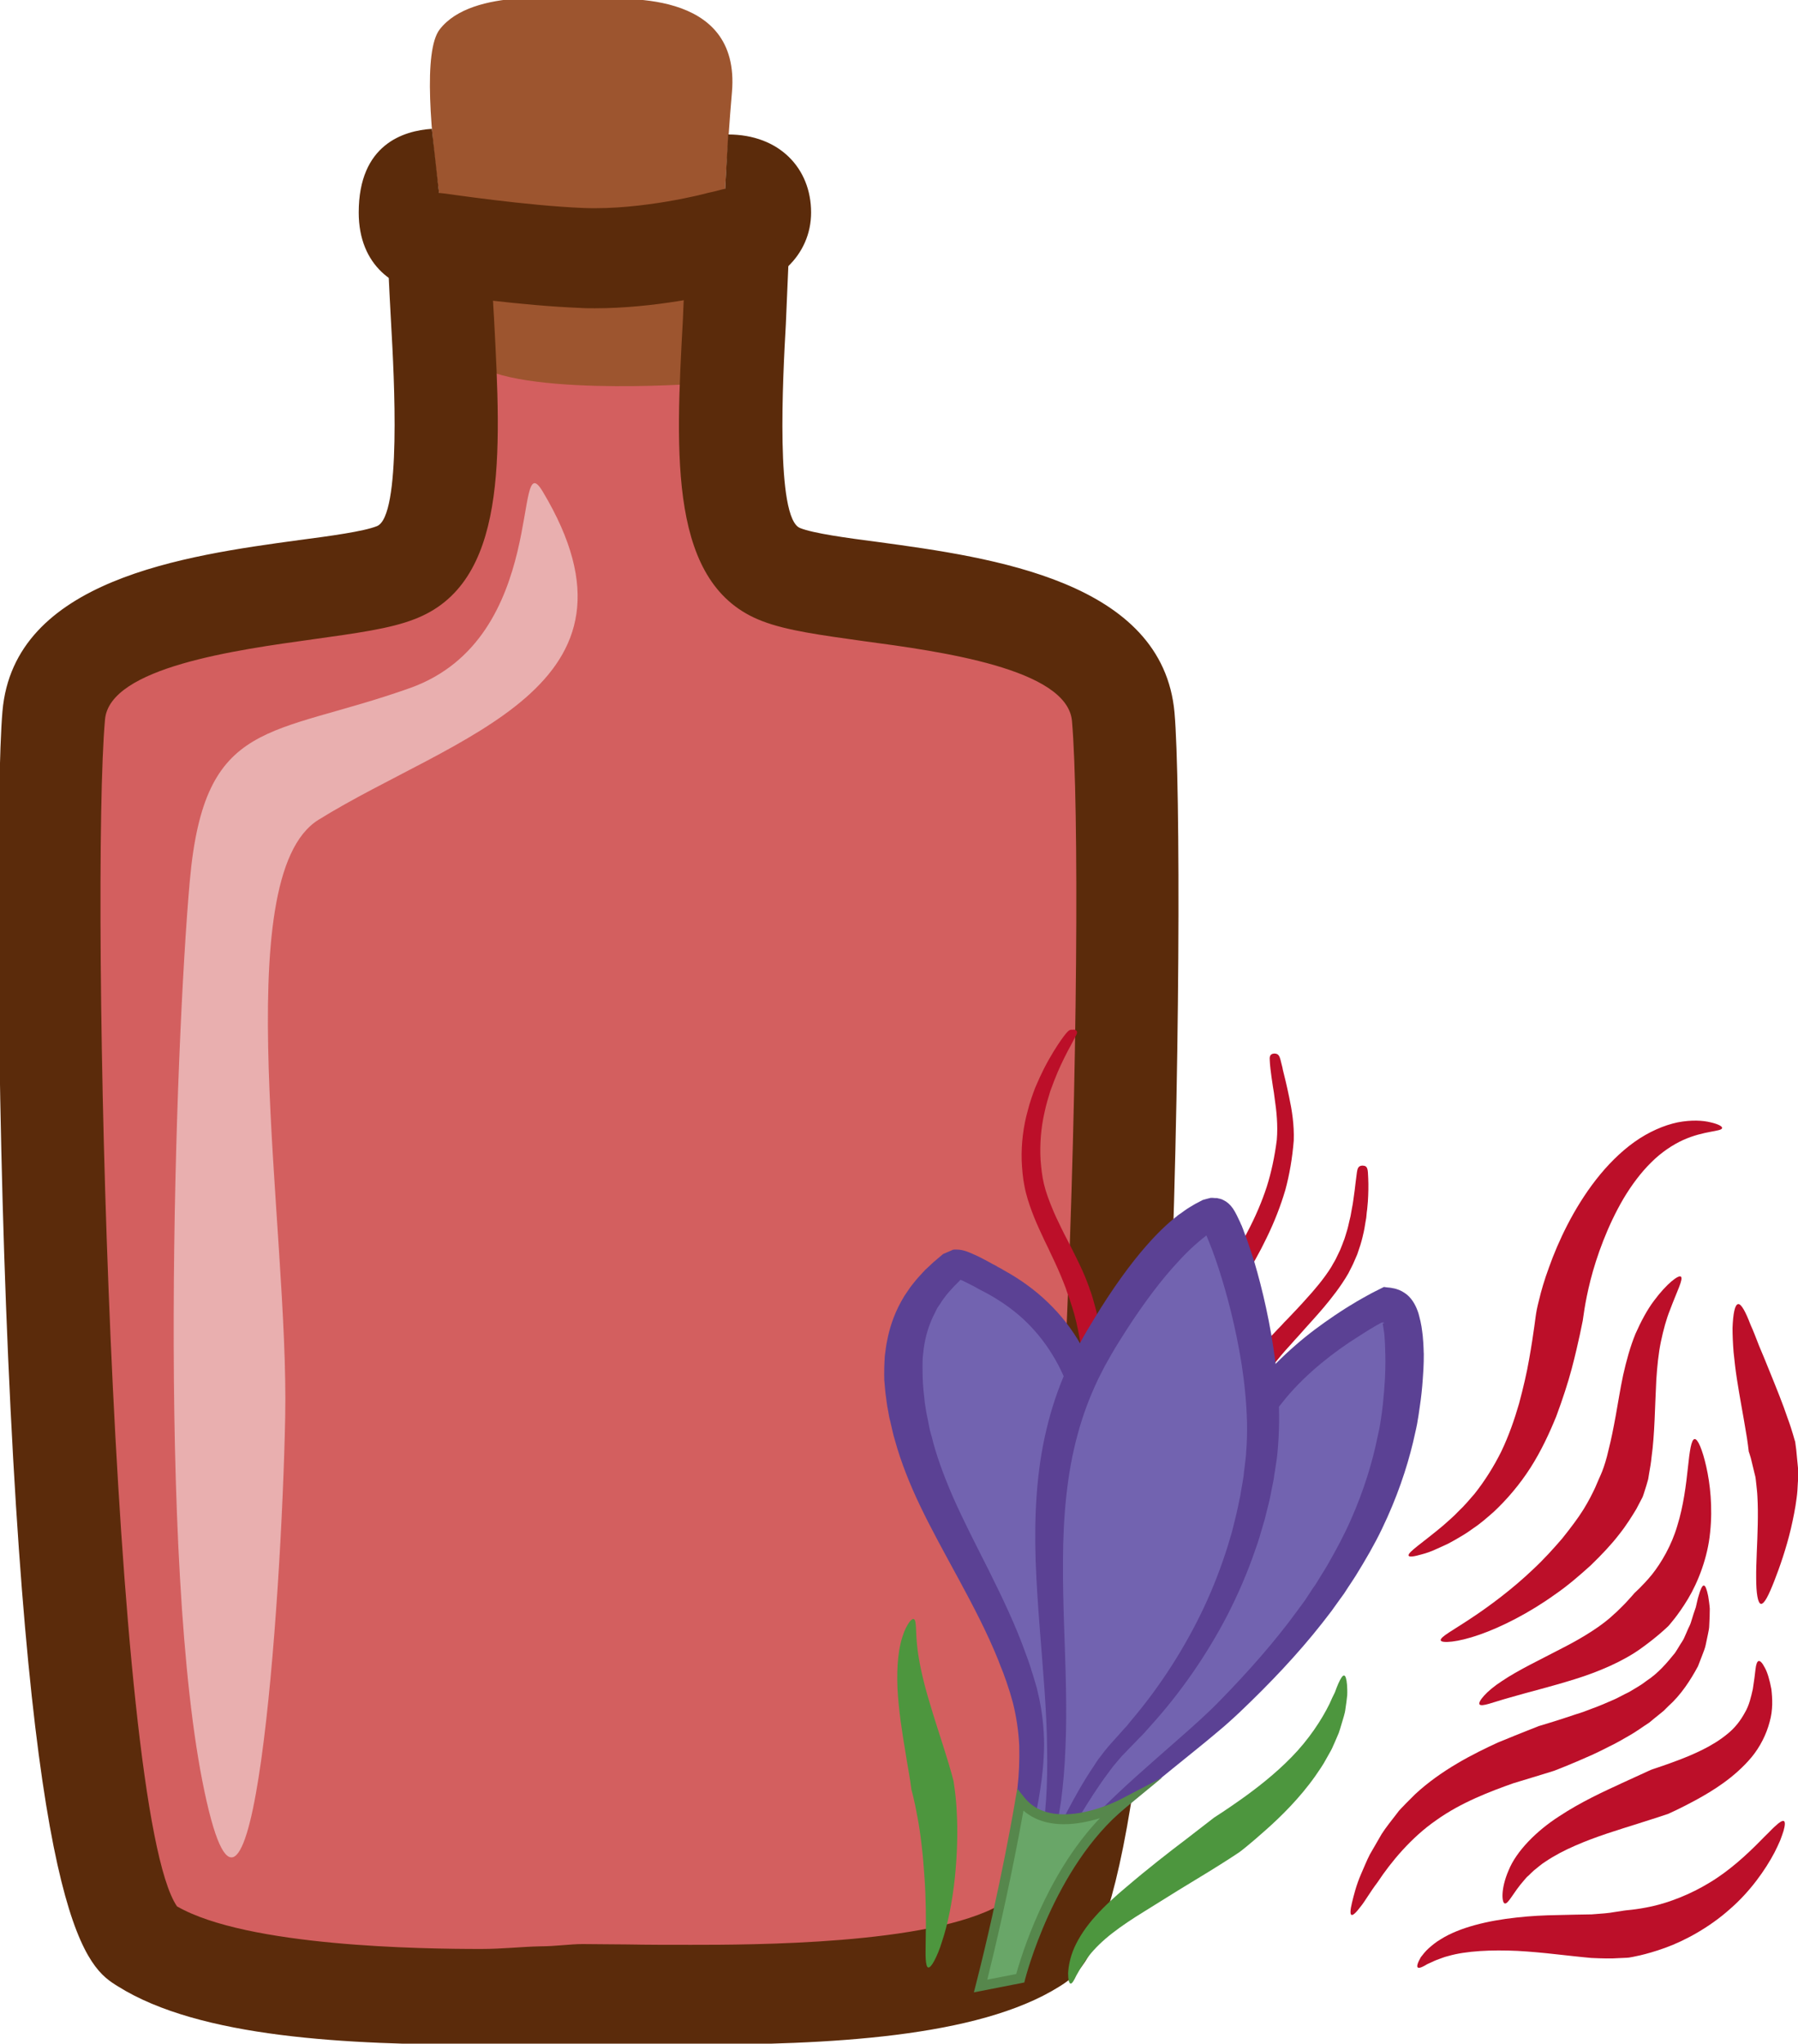 <?xml version="1.0" encoding="UTF-8" standalone="no"?>
<!-- Created with Inkscape (http://www.inkscape.org/) -->

<svg
   xmlns:dc="http://purl.org/dc/elements/1.1/"
   xmlns:cc="http://creativecommons.org/ns#"
   xmlns:rdf="http://www.w3.org/1999/02/22-rdf-syntax-ns#"
   xmlns:svg="http://www.w3.org/2000/svg"
   xmlns="http://www.w3.org/2000/svg"
   xmlns:sodipodi="http://sodipodi.sourceforge.net/DTD/sodipodi-0.dtd"
   xmlns:inkscape="http://www.inkscape.org/namespaces/inkscape"
   width="242.977mm"
   height="276.17mm"
   viewBox="0 0 242.977 276.17"
   version="1.1"
   id="svg8"
   inkscape:version="0.92.4 (5da689c313, 2019-01-14)"
   sodipodi:docname="Aroma šafránové.svg">
  <defs
     id="defs2">
    <style
       type="text/css"
       id="style2">
   <![CDATA[
    .fil5 {fill:#2D1106;fill-rule:nonzero}
    .fil4 {fill:#562314;fill-rule:nonzero}
    .fil2 {fill:#5B2B0B;fill-rule:nonzero}
    .fil1 {fill:#9D552F;fill-rule:nonzero}
    .fil0 {fill:#E0E0E0;fill-rule:nonzero}
    .fil6 {fill:#E5E5E5;fill-rule:nonzero}
    .fil7 {fill:white;fill-rule:nonzero}
    .fil3 {fill:white;fill-rule:nonzero;}
   ]]>
  </style>
    <style
       type="text/css"
       id="style2-81"><![CDATA[
    .fil5 {fill:#2D1106;fill-rule:nonzero}
    .fil4 {fill:#562314;fill-rule:nonzero}
    .fil2 {fill:#5B2B0B;fill-rule:nonzero}
    .fil1 {fill:#9D552F;fill-rule:nonzero}
    .fil0 {fill:#E0E0E0;fill-rule:nonzero}
    .fil6 {fill:#E5E5E5;fill-rule:nonzero}
    .fil7 {fill:white;fill-rule:nonzero}
    .fil3 {fill:white;fill-rule:nonzero;}
   ]]></style>
    <style
       type="text/css"
       id="style2-3"><![CDATA[
    .fil2 {fill:#662E12;fill-rule:nonzero}
    .fil1 {fill:#7FA53D;fill-rule:nonzero}
    .fil3 {fill:#9B8138;fill-rule:nonzero}
    .fil0 {fill:#AACC79;fill-rule:nonzero}
   ]]></style>
    <style
       type="text/css"
       id="style2-34"><![CDATA[
    .fil0 {fill:#449306;fill-rule:nonzero}
   ]]></style>
    <style
       type="text/css"
       id="style2-6"><![CDATA[
    .fil1 {fill:#A63621;fill-rule:nonzero}
    .fil0 {fill:#45AF51;fill-rule:nonzero}
    .fil2 {fill:#ECC500;fill-rule:nonzero}
   ]]></style>
    <style
       type="text/css"
       id="style2-0"><![CDATA[
    .fil1 {fill:#8E8530;fill-rule:nonzero}
    .fil0 {fill:#A39C43;fill-rule:nonzero}
    .fil2 {fill:#A89F4A;fill-rule:nonzero}
    .fil3 {fill:#BFB85A;fill-rule:nonzero}
   ]]></style>
    <style
       type="text/css"
       id="style2-33"><![CDATA[
    .str0 {stroke:white;stroke-width:70.56}
    .fil1 {fill:#2E0F57;fill-rule:nonzero}
    .fil4 {fill:#451682;fill-rule:nonzero}
    .fil2 {fill:#8F6EC4;fill-rule:nonzero}
    .fil3 {fill:#B09ADB;fill-rule:nonzero}
    .fil0 {fill:white;fill-rule:nonzero}
   ]]></style>
    <style
       type="text/css"
       id="style2-69"><![CDATA[
    .fil1 {fill:#1D1928;fill-rule:nonzero}
    .fil3 {fill:#2D293D;fill-rule:nonzero}
    .fil2 {fill:#363349;fill-rule:nonzero}
    .fil0 {fill:#4B7903;fill-rule:nonzero}
    .fil4 {fill:#7C6447;fill-rule:nonzero}
    .fil5 {fill:#8E795C;fill-rule:nonzero}
   ]]></style>
    <style
       type="text/css"
       id="style2-07"><![CDATA[
    .fil5 {fill:#45AF51;fill-rule:nonzero}
    .fil4 {fill:#662E12;fill-rule:nonzero}
    .fil2 {fill:#93360C;fill-rule:nonzero}
    .fil3 {fill:#BF5D36;fill-rule:nonzero}
    .fil1 {fill:#CC5E21;fill-rule:nonzero}
    .fil0 {fill:#EAB234;fill-rule:nonzero}
   ]]></style>
    <style
       type="text/css"
       id="style2-2"><![CDATA[
    .fil0 {fill:#287C1C;fill-rule:nonzero}
    .fil5 {fill:#890A0A;fill-rule:nonzero}
    .fil2 {fill:#961212;fill-rule:nonzero}
    .fil4 {fill:#A30D0D;fill-rule:nonzero}
    .fil1 {fill:#AF1B1B;fill-rule:nonzero}
    .fil6 {fill:#B72020;fill-rule:nonzero}
    .fil3 {fill:#D14242;fill-rule:nonzero}
   ]]></style>
    <style
       type="text/css"
       id="style2-7"><![CDATA[
    .fil5 {fill:#2D1106;fill-rule:nonzero}
    .fil4 {fill:#562314;fill-rule:nonzero}
    .fil2 {fill:#5B2B0B;fill-rule:nonzero}
    .fil1 {fill:#9D552F;fill-rule:nonzero}
    .fil0 {fill:#E0E0E0;fill-rule:nonzero}
    .fil6 {fill:#E5E5E5;fill-rule:nonzero}
    .fil7 {fill:white;fill-rule:nonzero}
    .fil3 {fill:white;fill-rule:nonzero;}
   ]]></style>
    <style
       type="text/css"
       id="style2-3-4"><![CDATA[
    .fil2 {fill:#662E12;fill-rule:nonzero}
    .fil1 {fill:#7FA53D;fill-rule:nonzero}
    .fil3 {fill:#9B8138;fill-rule:nonzero}
    .fil0 {fill:#AACC79;fill-rule:nonzero}
   ]]></style>
    <style
       type="text/css"
       id="style2-34-5"><![CDATA[
    .fil0 {fill:#449306;fill-rule:nonzero}
   ]]></style>
    <style
       type="text/css"
       id="style2-6-8"><![CDATA[
    .fil1 {fill:#A63621;fill-rule:nonzero}
    .fil0 {fill:#45AF51;fill-rule:nonzero}
    .fil2 {fill:#ECC500;fill-rule:nonzero}
   ]]></style>
    <style
       type="text/css"
       id="style2-0-1"><![CDATA[
    .fil1 {fill:#8E8530;fill-rule:nonzero}
    .fil0 {fill:#A39C43;fill-rule:nonzero}
    .fil2 {fill:#A89F4A;fill-rule:nonzero}
    .fil3 {fill:#BFB85A;fill-rule:nonzero}
   ]]></style>
    <style
       type="text/css"
       id="style2-33-5"><![CDATA[
    .str0 {stroke:white;stroke-width:70.56}
    .fil1 {fill:#2E0F57;fill-rule:nonzero}
    .fil4 {fill:#451682;fill-rule:nonzero}
    .fil2 {fill:#8F6EC4;fill-rule:nonzero}
    .fil3 {fill:#B09ADB;fill-rule:nonzero}
    .fil0 {fill:white;fill-rule:nonzero}
   ]]></style>
    <style
       type="text/css"
       id="style2-69-2"><![CDATA[
    .fil1 {fill:#1D1928;fill-rule:nonzero}
    .fil3 {fill:#2D293D;fill-rule:nonzero}
    .fil2 {fill:#363349;fill-rule:nonzero}
    .fil0 {fill:#4B7903;fill-rule:nonzero}
    .fil4 {fill:#7C6447;fill-rule:nonzero}
    .fil5 {fill:#8E795C;fill-rule:nonzero}
   ]]></style>
    <style
       type="text/css"
       id="style2-07-7"><![CDATA[
    .fil5 {fill:#45AF51;fill-rule:nonzero}
    .fil4 {fill:#662E12;fill-rule:nonzero}
    .fil2 {fill:#93360C;fill-rule:nonzero}
    .fil3 {fill:#BF5D36;fill-rule:nonzero}
    .fil1 {fill:#CC5E21;fill-rule:nonzero}
    .fil0 {fill:#EAB234;fill-rule:nonzero}
   ]]></style>
    <style
       type="text/css"
       id="style2-2-8"><![CDATA[
    .fil0 {fill:#287C1C;fill-rule:nonzero}
    .fil5 {fill:#890A0A;fill-rule:nonzero}
    .fil2 {fill:#961212;fill-rule:nonzero}
    .fil4 {fill:#A30D0D;fill-rule:nonzero}
    .fil1 {fill:#AF1B1B;fill-rule:nonzero}
    .fil6 {fill:#B72020;fill-rule:nonzero}
    .fil3 {fill:#D14242;fill-rule:nonzero}
   ]]></style>
    <style
       type="text/css"
       id="style2-4"><![CDATA[
    .fil3 {fill:#4F78EE;fill-rule:nonzero}
    .fil4 {fill:#5C2123;fill-rule:nonzero}
    .fil9 {fill:#6022D6;fill-rule:nonzero}
    .fil1 {fill:#68652F;fill-rule:nonzero}
    .fil7 {fill:#7C7A89;fill-rule:nonzero}
    .fil5 {fill:#7F8599;fill-rule:nonzero}
    .fil6 {fill:#B9BABE;fill-rule:nonzero}
    .fil8 {fill:#CDCFD3;fill-rule:nonzero}
    .fil2 {fill:#E5C923;fill-rule:nonzero}
    .fil0 {fill:#F2E8BB;fill-rule:nonzero}
   ]]></style>
    <style
       type="text/css"
       id="style2-5"><![CDATA[
    .fil5 {fill:#2D1106;fill-rule:nonzero}
    .fil4 {fill:#562314;fill-rule:nonzero}
    .fil2 {fill:#5B2B0B;fill-rule:nonzero}
    .fil1 {fill:#9D552F;fill-rule:nonzero}
    .fil0 {fill:#E0E0E0;fill-rule:nonzero}
    .fil6 {fill:#E5E5E5;fill-rule:nonzero}
    .fil7 {fill:white;fill-rule:nonzero}
    .fil3 {fill:white;fill-rule:nonzero;}
   ]]></style>
    <style
       type="text/css"
       id="style2-3-3"><![CDATA[
    .fil2 {fill:#662E12;fill-rule:nonzero}
    .fil1 {fill:#7FA53D;fill-rule:nonzero}
    .fil3 {fill:#9B8138;fill-rule:nonzero}
    .fil0 {fill:#AACC79;fill-rule:nonzero}
   ]]></style>
    <style
       type="text/css"
       id="style2-34-3"><![CDATA[
    .fil0 {fill:#449306;fill-rule:nonzero}
   ]]></style>
    <style
       type="text/css"
       id="style2-6-6"><![CDATA[
    .fil1 {fill:#A63621;fill-rule:nonzero}
    .fil0 {fill:#45AF51;fill-rule:nonzero}
    .fil2 {fill:#ECC500;fill-rule:nonzero}
   ]]></style>
    <style
       type="text/css"
       id="style2-0-0"><![CDATA[
    .fil1 {fill:#8E8530;fill-rule:nonzero}
    .fil0 {fill:#A39C43;fill-rule:nonzero}
    .fil2 {fill:#A89F4A;fill-rule:nonzero}
    .fil3 {fill:#BFB85A;fill-rule:nonzero}
   ]]></style>
    <style
       type="text/css"
       id="style2-33-52"><![CDATA[
    .str0 {stroke:white;stroke-width:70.56}
    .fil1 {fill:#2E0F57;fill-rule:nonzero}
    .fil4 {fill:#451682;fill-rule:nonzero}
    .fil2 {fill:#8F6EC4;fill-rule:nonzero}
    .fil3 {fill:#B09ADB;fill-rule:nonzero}
    .fil0 {fill:white;fill-rule:nonzero}
   ]]></style>
    <style
       type="text/css"
       id="style2-69-29"><![CDATA[
    .fil1 {fill:#1D1928;fill-rule:nonzero}
    .fil3 {fill:#2D293D;fill-rule:nonzero}
    .fil2 {fill:#363349;fill-rule:nonzero}
    .fil0 {fill:#4B7903;fill-rule:nonzero}
    .fil4 {fill:#7C6447;fill-rule:nonzero}
    .fil5 {fill:#8E795C;fill-rule:nonzero}
   ]]></style>
    <style
       type="text/css"
       id="style2-07-3"><![CDATA[
    .fil5 {fill:#45AF51;fill-rule:nonzero}
    .fil4 {fill:#662E12;fill-rule:nonzero}
    .fil2 {fill:#93360C;fill-rule:nonzero}
    .fil3 {fill:#BF5D36;fill-rule:nonzero}
    .fil1 {fill:#CC5E21;fill-rule:nonzero}
    .fil0 {fill:#EAB234;fill-rule:nonzero}
   ]]></style>
    <style
       type="text/css"
       id="style2-2-0"><![CDATA[
    .fil0 {fill:#287C1C;fill-rule:nonzero}
    .fil5 {fill:#890A0A;fill-rule:nonzero}
    .fil2 {fill:#961212;fill-rule:nonzero}
    .fil4 {fill:#A30D0D;fill-rule:nonzero}
    .fil1 {fill:#AF1B1B;fill-rule:nonzero}
    .fil6 {fill:#B72020;fill-rule:nonzero}
    .fil3 {fill:#D14242;fill-rule:nonzero}
   ]]></style>
    <style
       type="text/css"
       id="style2-8"><![CDATA[
    .str0 {stroke:white;stroke-width:70.56}
    .fil3 {fill:#30561A;fill-rule:nonzero}
    .fil4 {fill:#3C6626;fill-rule:nonzero}
    .fil2 {fill:#4E7A34;fill-rule:nonzero}
    .fil1 {fill:#72915D;fill-rule:nonzero}
    .fil7 {fill:#CE9E63;fill-rule:nonzero}
    .fil6 {fill:#D89E52;fill-rule:nonzero}
    .fil5 {fill:#D8B280;fill-rule:nonzero}
    .fil0 {fill:white;fill-rule:nonzero}
   ]]></style>
    <style
       type="text/css"
       id="style2-00"><![CDATA[
    .fil2 {fill:#827850;fill-rule:nonzero}
    .fil0 {fill:#CFD875;fill-rule:nonzero}
    .fil1 {fill:#DDD8C3;fill-rule:nonzero}
   ]]></style>
    <style
       type="text/css"
       id="style2-1"><![CDATA[
    .fil1 {fill:#75A432;fill-rule:nonzero}
    .fil0 {fill:#A0C95F;fill-rule:nonzero}
    .fil2 {fill:#A4C466;fill-rule:nonzero}
   ]]></style>
    <style
       type="text/css"
       id="style2-53"><![CDATA[
    .fil2 {fill:#827850;fill-rule:nonzero}
    .fil1 {fill:#EAD063;fill-rule:nonzero}
    .fil0 {fill:#EFE4B6;fill-rule:nonzero}
   ]]></style>
    <style
       type="text/css"
       id="style2-88"><![CDATA[
    .fil4 {fill:#98BE5B}
    .fil3 {fill:#9DC062}
    .fil2 {fill:#C5D192}
    .fil1 {fill:#C8DCA8}
    .fil0 {fill:#E5EED6}
   ]]></style>
    <style
       type="text/css"
       id="style2-79"><![CDATA[
    .fil1 {fill:#517C28;fill-rule:nonzero}
    .fil0 {fill:#6E9E44;fill-rule:nonzero}
   ]]></style>
    <style
       type="text/css"
       id="style2-9"><![CDATA[
    .fil6 {fill:#6E9B3E;fill-rule:nonzero}
    .fil0 {fill:#91BF66;fill-rule:nonzero}
    .fil2 {fill:#9FC673;fill-rule:nonzero}
    .fil1 {fill:#A5D879;fill-rule:nonzero}
    .fil5 {fill:#E0DABF;fill-rule:nonzero}
    .fil4 {fill:#E8EFC5;fill-rule:nonzero}
    .fil3 {fill:#FCF9EB;fill-rule:nonzero}
   ]]></style>
    <style
       type="text/css"
       id="style2-60"><![CDATA[
    .str0 {stroke:white;stroke-width:70.56}
    .fil3 {fill:#351A24;fill-rule:nonzero}
    .fil1 {fill:#43252F;fill-rule:nonzero}
    .fil8 {fill:#51313D;fill-rule:nonzero}
    .fil6 {fill:#A53F3A;fill-rule:nonzero}
    .fil5 {fill:#B7544C;fill-rule:nonzero}
    .fil4 {fill:#CC8583;fill-rule:nonzero}
    .fil7 {fill:#D17F13;fill-rule:nonzero}
    .fil2 {fill:#F4DCA6;fill-rule:nonzero}
    .fil0 {fill:white;fill-rule:nonzero}
   ]]></style>
    <style
       type="text/css"
       id="style2-41"><![CDATA[
    .fil4 {fill:#A31414;fill-rule:nonzero}
    .fil3 {fill:#B50B0B;fill-rule:nonzero}
    .fil2 {fill:#D69090;fill-rule:nonzero}
    .fil1 {fill:#DBBC86;fill-rule:nonzero}
    .fil0 {fill:#F7E4E9;fill-rule:nonzero}
   ]]></style>
    <style
       type="text/css"
       id="style2-29"><![CDATA[
    .str0 {stroke:white;stroke-width:70.56}
    .fil3 {fill:#D13430;fill-rule:nonzero}
    .fil2 {fill:#EA9063;fill-rule:nonzero}
    .fil1 {fill:#FFF1C5;fill-rule:nonzero}
    .fil0 {fill:white;fill-rule:nonzero}
   ]]></style>
    <style
       type="text/css"
       id="style2-412"><![CDATA[
    .fil3 {fill:#649319;fill-rule:nonzero}
    .fil0 {fill:#91561C;fill-rule:nonzero}
    .fil6 {fill:#DD271A;fill-rule:nonzero}
    .fil1 {fill:#ECAC28;fill-rule:nonzero}
    .fil2 {fill:#F2CC88;fill-rule:nonzero}
    .fil7 {fill:#F86849;fill-rule:nonzero}
    .fil8 {fill:#FCBEBE;fill-rule:nonzero}
    .fil4 {fill:#FD6B6A;fill-rule:nonzero}
    .fil5 {fill:#FFCE55;fill-rule:nonzero}
   ]]></style>
    <style
       type="text/css"
       id="style2-31"><![CDATA[
    .fil1 {fill:#1C0F00;fill-rule:nonzero}
    .fil4 {fill:#3A1B05;fill-rule:nonzero}
    .fil0 {fill:#42210B;fill-rule:nonzero}
    .fil3 {fill:#542A0A;fill-rule:nonzero}
    .fil2 {fill:#5E3316;fill-rule:nonzero}
   ]]></style>
    <style
       type="text/css"
       id="style2-51"><![CDATA[
    .fil2 {fill:#45AF51;fill-rule:nonzero}
    .fil1 {fill:#662E12;fill-rule:nonzero}
    .fil0 {fill:#BF2626;fill-rule:nonzero}
   ]]></style>
    <style
       type="text/css"
       id="style2-25"><![CDATA[
    .fil2 {fill:#225B0A;fill-rule:nonzero}
    .fil0 {fill:#662E12;fill-rule:nonzero}
    .fil1 {fill:#8F1323;fill-rule:nonzero}
    .fil3 {fill:#B01515;fill-rule:nonzero}
   ]]></style>
    <style
       type="text/css"
       id="style2-16"><![CDATA[
    .fil2 {fill:#0E2807;fill-rule:nonzero}
    .fil1 {fill:#2E5E24;fill-rule:nonzero}
    .fil3 {fill:#464940;fill-rule:nonzero}
    .fil0 {fill:#5D9E4D;fill-rule:nonzero}
    .fil4 {fill:#EFB82E;fill-rule:nonzero}
   ]]></style>
    <style
       type="text/css"
       id="style2-39"><![CDATA[
    .fil3 {fill:#11192B;fill-rule:nonzero}
    .fil8 {fill:#182033;fill-rule:nonzero}
    .fil2 {fill:#1A2238;fill-rule:nonzero}
    .fil7 {fill:#262E45;fill-rule:nonzero}
    .fil4 {fill:#37435E;fill-rule:nonzero}
    .fil9 {fill:#47526D;fill-rule:nonzero}
    .fil0 {fill:#5C9340;fill-rule:nonzero}
    .fil1 {fill:#7EAF61;fill-rule:nonzero}
    .fil5 {fill:#936338;fill-rule:nonzero}
    .fil6 {fill:#A3774B;fill-rule:nonzero}
   ]]></style>
    <style
       type="text/css"
       id="style2-24"><![CDATA[
    .fil3 {fill:#4D870F;fill-rule:nonzero}
    .fil4 {fill:#561F09;fill-rule:nonzero}
    .fil2 {fill:#82310D;fill-rule:nonzero}
    .fil5 {fill:#A02E10;fill-rule:nonzero}
    .fil0 {fill:#C33F13;fill-rule:nonzero}
    .fil1 {fill:#E26847;fill-rule:nonzero}
   ]]></style>
    <style
       type="text/css"
       id="style2-881"><![CDATA[
    .fil7 {fill:#563E17;fill-rule:nonzero}
    .fil6 {fill:#775B29;fill-rule:nonzero}
    .fil3 {fill:#8C723C;fill-rule:nonzero}
    .fil0 {fill:#93754A;fill-rule:nonzero}
    .fil2 {fill:#A03607;fill-rule:nonzero}
    .fil5 {fill:#A0844B;fill-rule:nonzero}
    .fil4 {fill:#AF915D;fill-rule:nonzero}
    .fil1 {fill:#D64C01;fill-rule:nonzero}
    .fil8 {fill:#E86931;fill-rule:nonzero}
   ]]></style>
    <style
       type="text/css"
       id="style2-03"><![CDATA[
    .fil2 {fill:#77441B;fill-rule:nonzero}
    .fil0 {fill:#EACA42;fill-rule:nonzero}
    .fil1 {fill:#F4E4A2;fill-rule:nonzero}
   ]]></style>
    <style
       type="text/css"
       id="style2-18"><![CDATA[
    .fil3 {fill:#686121;fill-rule:nonzero}
    .fil2 {fill:#928C42;fill-rule:nonzero}
    .fil1 {fill:#AF8D72;fill-rule:nonzero}
    .fil0 {fill:#BFA48E;fill-rule:nonzero}
   ]]></style>
    <style
       type="text/css"
       id="style2-75"><![CDATA[
    .fil3 {fill:#1E0F01;fill-rule:nonzero}
    .fil2 {fill:#301700;fill-rule:nonzero}
    .fil1 {fill:#592C07;fill-rule:nonzero}
    .fil0 {fill:#A67C52;fill-rule:nonzero}
    .fil4 {fill:#EAC55E;fill-rule:nonzero}
   ]]></style>
    <style
       type="text/css"
       id="style2-15"><![CDATA[
    .fil0 {fill:#56210A;fill-rule:nonzero}
    .fil1 {fill:#84503E;fill-rule:nonzero}
    .fil2 {fill:#AD857D;fill-rule:nonzero;}
   ]]></style>
    <style
       type="text/css"
       id="style2-76"><![CDATA[
    .fil5 {fill:#280604;fill-rule:nonzero}
    .fil3 {fill:#351302;fill-rule:nonzero}
    .fil4 {fill:#51180F;fill-rule:nonzero}
    .fil1 {fill:#59180E;fill-rule:nonzero}
    .fil2 {fill:#59250E;fill-rule:nonzero}
    .fil0 {fill:#843523;fill-rule:nonzero}
   ]]></style>
    <style
       type="text/css"
       id="style2-44"><![CDATA[
    .fil1 {fill:#628C2C;fill-rule:nonzero}
    .fil0 {fill:#C2D8AD;fill-rule:nonzero}
   ]]></style>
    <style
       type="text/css"
       id="style2-92"><![CDATA[
    .fil1 {fill:#CE9C5F;fill-rule:nonzero}
    .fil0 {fill:#E2BF7F;fill-rule:nonzero}
   ]]></style>
    <style
       type="text/css"
       id="style2-28"><![CDATA[
    .str0 {stroke:white;stroke-width:70.56}
    .fil7 {fill:#1C2804;fill-rule:nonzero}
    .fil8 {fill:#2E3F05;fill-rule:nonzero}
    .fil5 {fill:#36560C;fill-rule:nonzero}
    .fil10 {fill:#6D4123;fill-rule:nonzero}
    .fil3 {fill:#704426;fill-rule:nonzero}
    .fil2 {fill:#79AD3D;fill-rule:nonzero}
    .fil1 {fill:#7C4F31;fill-rule:nonzero}
    .fil6 {fill:#92B25F;fill-rule:nonzero}
    .fil9 {fill:#9B6E50;fill-rule:nonzero}
    .fil4 {fill:#AECE67;fill-rule:nonzero}
    .fil0 {fill:white;fill-rule:nonzero}
   ]]></style>
    <style
       type="text/css"
       id="style2-4127"><![CDATA[
    .fil2 {fill:#C68148}
    .fil1 {fill:#890A0A;fill-rule:nonzero}
    .fil4 {fill:#961212;fill-rule:nonzero}
    .fil0 {fill:#A30D0D;fill-rule:nonzero}
    .fil3 {fill:#AF1B1B;fill-rule:nonzero}
    .fil6 {fill:#B72020;fill-rule:nonzero}
    .fil5 {fill:#D14242;fill-rule:nonzero}
   ]]></style>
    <style
       type="text/css"
       id="style2-169"><![CDATA[
    .fil4 {fill:#754C1A;fill-rule:nonzero}
    .fil2 {fill:#7A501F;fill-rule:nonzero}
    .fil0 {fill:#8E6126;fill-rule:nonzero}
    .fil5 {fill:#A8773B;fill-rule:nonzero}
    .fil3 {fill:#AF7C3F;fill-rule:nonzero}
    .fil1 {fill:#C4914E;fill-rule:nonzero}
   ]]></style>
    <style
       type="text/css"
       id="style2-167"><![CDATA[
    .fil2 {fill:#315C27;fill-rule:nonzero}
    .fil1 {fill:#9ABE47;fill-rule:nonzero}
    .fil0 {fill:#AECC5E;fill-rule:nonzero}
   ]]></style>
    <style
       type="text/css"
       id="style2-21"><![CDATA[
    .fil0 {fill:#53891F;fill-rule:nonzero}
    .fil1 {fill:#9B7A2F;fill-rule:nonzero}
   ]]></style>
    <style
       type="text/css"
       id="style2-26"><![CDATA[
    .fil0 {fill:#6B9D3C;fill-rule:nonzero}
    .fil1 {fill:#AC482E;fill-rule:nonzero}
    .fil2 {fill:#FFA20D;fill-rule:nonzero}
    .fil3 {fill:#FFB90B;fill-rule:nonzero}
   ]]></style>
    <style
       type="text/css"
       id="style2-12"><![CDATA[
    .fil0 {fill:#5AB216;fill-rule:nonzero}
    .fil1 {fill:#E51A1A;fill-rule:nonzero}
   ]]></style>
    <style
       type="text/css"
       id="style2-84"><![CDATA[
    .str0 {stroke:white;stroke-width:70.56}
    .fil1 {fill:#AA3121;fill-rule:nonzero}
    .fil0 {fill:white;fill-rule:nonzero}
   ]]></style>
    <style
       type="text/css"
       id="style2-124"><![CDATA[
    .fil0 {fill:#619930;fill-rule:nonzero}
   ]]></style>
    <style
       type="text/css"
       id="style2-077">
   <![CDATA[
    .fil5 {fill:#4D963E;fill-rule:nonzero}
    .fil4 {fill:#56874C;fill-rule:nonzero}
    .fil2 {fill:#5B4194;fill-rule:nonzero}
    .fil3 {fill:#69A668;fill-rule:nonzero}
    .fil1 {fill:#7263B0;fill-rule:nonzero}
    .fil0 {fill:#BC0F29;fill-rule:nonzero}
   ]]>
  </style>
  </defs>
  <sodipodi:namedview
     id="base"
     pagecolor="#ffffff"
     bordercolor="#666666"
     borderopacity="1.0"
     inkscape:pageopacity="0.0"
     inkscape:pageshadow="2"
     inkscape:zoom="0.7"
     inkscape:cx="671.42856"
     inkscape:cy="536.3803"
     inkscape:document-units="mm"
     inkscape:current-layer="Vrstva_x0020_1"
     showgrid="false"
     inkscape:window-width="1920"
     inkscape:window-height="1001"
     inkscape:window-x="-9"
     inkscape:window-y="-9"
     inkscape:window-maximized="1" />
  <g
     inkscape:label="Vrstva 1"
     inkscape:groupmode="layer"
     id="layer1"
     transform="translate(281.885,-127.751)">
 
 
 
<g
   inkscape:label="Vrstva 1"
   inkscape:groupmode="layer"
   transform="matrix(0.265,0,0,0.265,-266.287,171.368)"
   id="layer1-76">
  <g
     inkscape:label="Vrstva 1"
     inkscape:groupmode="layer"
     transform="matrix(1.178,0,0,1.178,129.098,3.235)"
     id="layer1-7">
    <g
       inkscape:label="Vrstva 1"
       inkscape:groupmode="layer"
       transform="matrix(0.265,0,0,0.265,260.92,338.295)"
       id="layer1-4">
      <g
         inkscape:label="Vrstva 1"
         inkscape:groupmode="layer"
         transform="matrix(0.873,0,0,0.873,-38.26,-28.614)"
         id="layer1-8">
        <g
           inkscape:label="Vrstva 1"
           inkscape:groupmode="layer"
           transform="matrix(1.064,0,0,1.064,-32.549,55.262)"
           id="layer1-0">
          <g
             transform="matrix(0.663,0,0,0.663,-6932.78,-9835.63)"
             id="Vrstva_x0020_1">
<path
   inkscape:connector-curvature="0"
   d="m 9881,12395 c 37,36 66,82 63,154 -13,352 -68,762 117,833 185,70 878,42 907,377 29,335 10,3098 -244,3257 -253,158 -892,131 -1189,131 -293,0 -907,26 -1161,-132 -253,-159 -273,-2925 -243,-3260 29,-335 721,-308 907,-378 185,-71 130,-476 117,-828 -3,-85 35,-135 84,-171 46,-32 75,-49 308,-49 260,0 291,24 334,66 z"
   style="fill:#d35f5f;fill-opacity:1;fill-rule:nonzero"
   id="path7"
   class="fil0" />
<path
   inkscape:connector-curvature="0"
   d="m 9229,12807 c 0,0 -162,-760 -74,-872 87,-112 336,-80 404,-80 69,0 395,-32 371,247 -6,66 -14,188 -18,256 -15,209 -47,345 -73,517 0,0 -516,38 -610,-68 z"
   style="fill:#9d552f;fill-rule:nonzero"
   id="path9"
   class="fil1" />
<path
   inkscape:connector-curvature="0"
   d="m 9920,12214 -8,144 -9,2 -19,5 -18,4 c -2,1 -173,46 -329,40 -152,-6 -364,-38 -366,-38 l -18,-2 -19,-170 c -75,5 -194,41 -194,222 0,142 97,208 197,213 43,7 237,34 389,40 14,1 27,1 40,1 157,0 307,-34 357,-46 125,-8 217,-95 217,-208 0,-118 -85,-207 -220,-207 z"
   style="fill:#5b2b0b;fill-rule:nonzero"
   id="path11"
   class="fil2" />
<path
   inkscape:connector-curvature="0"
   d="m 11104,13748 c -31,-350 -485,-412 -786,-453 -85,-11 -172,-23 -207,-37 -66,-25 -46,-400 -38,-541 2,-55 5,-110 7,-163 1,-30 -1,-59 -8,-87 -66,64 -169,139 -268,156 -2,27 -3,53 -4,80 -20,364 -38,708 211,802 65,25 155,37 269,53 202,27 540,73 552,212 38,439 -16,2883 -191,3140 -186,106 -662,106 -820,106 -60,0 -116,0 -167,-1 -44,0 -84,-1 -120,-1 -34,0 -72,6 -113,6 -48,1 -100,7 -156,7 h -1 c -156,0 -620,-6 -806,-113 -176,-257 -230,-2709 -191,-3148 12,-139 350,-185 552,-213 114,-16 204,-28 268,-53 249,-94 231,-436 212,-797 -3,-47 -5,-93 -7,-140 -11,-6 -22,-13 -33,-20 0,0 0,0 0,-1 -16,-2 -32,-4 -47,-8 -42,-11 -89,-31 -118,-63 -16,-19 -34,-43 -46,-68 -25,53 -31,107 -30,150 2,54 5,109 8,164 8,140 28,511 -38,536 -35,14 -123,26 -207,37 -301,41 -756,104 -786,454 -16,182 -17,982 15,1713 67,1529 212,1620 291,1669 218,137 610,155 964,155 56,0 110,0 158,-1 41,0 78,0 112,0 34,0 73,0 116,0 52,1 109,1 170,1 361,0 760,-18 977,-154 78,-49 224,-140 290,-1668 32,-730 32,-1529 16,-1711 z"
   style="fill:#5b2b0b;fill-rule:nonzero"
   id="path13"
   class="fil2" />
<path
   inkscape:connector-curvature="0"
   d="m 9428,13161 c -81,-135 19,388 -351,521 -371,132 -546,76 -585,511 -39,436 -88,1820 39,2417 126,597 204,-493 214,-995 10,-502 -156,-1431 88,-1583 361,-224 907,-350 595,-871 z"
   style="fill:#e9afaf;;fill-rule:nonzero"
   id="path15"
   class="fil3" />
<rect
   height="293.868"
   width="0"
   y="16368.5"
   x="11572.2"
   style="fill:#ffffff;stroke-width:3.943"
   id="rect423" />

 
 <g
   transform="matrix(0.468,0,0,0.468,6700.003,8840.72)"
   id="Vrstva_x0020_1-7">

  <path
   d="m 8954,13829 c -11,-40 -20,-66 -24,-75 l -1,-4 c -1,-1 -1,-3 -2,-6 -4,-11 -12,-33 -25,-65 -18,-43 -46,-101 -80,-168 -5,-10 -11,-21 -16,-31 -13,-25 -26,-50 -39,-77 -17,-35 -37,-76 -54,-119 -14,-35 -32,-81 -43,-128 -10,-42 -15,-85 -19,-136 -5,-88 2,-181 22,-268 9,-44 22,-86 33,-122 15,-42 29,-77 42,-108 23,-53 49,-106 78,-158 l 2,-4 c 9,-17 17,-32 22,-42 7,-14 16,-28 -7,-37 l -5,1 h -7 c -15,0 -21,-3 -67,63 -18,26 -54,80 -94,158 -16,32 -32,66 -50,109 -15,40 -30,82 -41,126 -26,92 -38,191 -35,286 2,47 6,97 16,146 10,53 27,102 41,140 17,46 36,89 53,125 13,29 26,56 39,82 l 13,28 c 32,66 57,123 73,164 12,29 19,49 22,60 1,4 2,6 3,8 0,1 1,3 2,5 3,9 12,33 23,69 17,51 32,116 44,183 15,82 20,171 16,258 0,11 -1,23 -3,35 l -10,112 c -1,16 -4,32 -6,50 -1,8 -2,16 -3,25 l -11,76 -24,155 -27,183 c -2,11 -3,21 -6,31 -1,10 -4,20 -7,33 -2,8 -4,16 -6,25 l -2,6 c -8,30 -16,58 -24,86 -4,12 -7,23 -11,35 -9,30 -20,69 -27,104 -8,36 -12,61 -14,82 -4,48 0,77 10,86 l 9,6 h 11 1 c 25,0 27,-17 29,-36 2,-12 4,-28 8,-49 5,-23 13,-52 20,-77 9,-31 22,-67 34,-100 l 8,-25 c 11,-30 22,-62 33,-96 l 2,-6 c 3,-9 6,-18 9,-27 3,-14 6,-25 9,-35 3,-11 5,-23 7,-35 l 36,-183 c 3,-17 6,-34 9,-51 7,-33 14,-67 19,-102 l 14,-77 c 1,-8 2,-16 4,-24 3,-17 6,-35 8,-53 l 14,-112 c 1,-13 3,-26 3,-38 8,-91 5,-186 -9,-274 -11,-71 -26,-139 -42,-193 z"
   style="fill:#bc0f29;fill-rule:nonzero"
   id="path7-7"
   class="fil0"
   inkscape:connector-curvature="0" />

  <path
   d="m 9655,13932 c 9,-14 12,-18 13,-20 1,-2 5,-8 12,-18 22,-35 68,-107 127,-204 6,-11 13,-22 19,-33 4,-6 7,-12 11,-19 3,-5 6,-10 9,-15 8,-13 15,-26 23,-40 l 32,-59 31,-62 c 45,-92 80,-183 106,-271 24,-88 40,-182 48,-281 3,-89 -10,-171 -26,-246 -13,-63 -26,-117 -36,-156 l -2,-11 c -6,-22 -9,-38 -12,-48 -5,-16 -10,-32 -33,-32 h -3 c -26,2 -25,23 -24,38 0,12 2,28 4,49 3,27 8,61 14,101 4,21 7,44 10,68 10,68 19,149 12,233 -12,94 -31,184 -57,266 -27,83 -64,170 -110,257 l -31,60 -34,57 c -7,12 -15,25 -22,37 -3,5 -7,10 -10,15 -4,7 -7,13 -11,19 -7,11 -13,21 -20,31 -56,88 -101,156 -125,192 -15,22 -18,27 -20,30 -1,1 -4,7 -9,15 -22,34 -74,115 -137,227 -47,84 -90,167 -127,249 -47,102 -86,200 -116,291 -34,104 -57,205 -69,300 -12,92 -13,184 -3,267 8,64 23,127 46,187 l 12,28 v 1 c 4,9 8,19 11,25 8,16 15,32 35,32 h 4 l 5,-4 c 24,-6 18,-27 14,-44 -2,-6 -4,-14 -7,-22 l -8,-29 c -10,-40 -25,-102 -29,-178 -5,-80 0,-168 15,-254 15,-91 41,-188 77,-288 32,-88 73,-182 122,-281 39,-79 83,-160 131,-240 63,-106 115,-186 138,-220 z"
   style="fill:#bc0f29;fill-rule:nonzero"
   id="path9-5"
   class="fil0"
   inkscape:connector-curvature="0" />

  <path
   d="m 10508,13123 c -2,-51 -2,-70 -32,-71 -26,0 -29,20 -32,38 -2,13 -4,31 -7,54 -3,30 -8,66 -14,108 -2,14 -4,28 -7,41 l -8,45 c -2,8 -4,16 -6,25 -5,22 -10,46 -18,70 l -3,10 c -4,12 -7,25 -13,38 -2,6 -4,12 -7,19 -4,10 -8,21 -12,30 l -24,50 c -5,10 -11,20 -17,30 -3,6 -7,12 -10,18 -42,67 -97,131 -140,178 -36,41 -74,80 -106,114 -13,13 -26,26 -37,39 -15,15 -29,30 -42,44 -25,26 -47,49 -64,68 l -40,47 -1,1 c 0,1 -1,2 -3,4 -6,8 -20,24 -38,48 l -42,58 c -4,6 -9,12 -13,18 -12,17 -26,37 -39,57 l -56,89 -28,50 c -6,11 -12,22 -18,34 -3,6 -6,12 -10,18 -38,75 -71,151 -98,226 -55,150 -85,310 -89,439 -1,15 3,31 3,44 v 12 c 0,9 -4,18 -3,28 l -1,15 c 1,19 1,34 3,48 8,57 10,73 37,73 h 2 c 27,-2 27,-17 28,-59 0,-34 1,-89 10,-157 14,-127 55,-279 113,-419 29,-72 64,-145 103,-215 4,-6 7,-13 11,-19 6,-10 11,-21 17,-31 l 29,-47 58,-85 c 12,-19 25,-36 37,-52 5,-7 9,-13 14,-19 l 41,-54 37,-45 43,-52 c 14,-17 33,-38 55,-62 13,-15 28,-32 44,-49 10,-11 20,-23 31,-35 33,-37 71,-78 109,-123 43,-51 98,-120 141,-195 3,-6 6,-12 9,-18 6,-12 12,-23 18,-36 l 23,-53 c 4,-12 8,-24 12,-36 2,-6 4,-12 6,-18 5,-15 8,-29 12,-44 l 2,-9 c 7,-27 11,-53 15,-78 1,-7 3,-15 4,-23 1,-11 2,-22 3,-32 l 2,-14 c 1,-14 3,-29 4,-44 3,-46 4,-91 2,-134 z"
   style="fill:#bc0f29;fill-rule:nonzero"
   id="path11-7"
   class="fil0"
   inkscape:connector-curvature="0" />

  <path
   d="m 8803,16682 c 32,-208 50,-672 82,-893 79,-724 298,-1680 -533,-2102 0,0 -167,-91 -179,-82 -278,220 -344,481 -274,861 102,553 480,967 654,1556 126,429 -32,822 -95,1227 z"
   style="fill:#7263b0;fill-rule:nonzero"
   id="path13-8"
   class="fil1"
   inkscape:connector-curvature="0" />

  <path
   d="m 8803,16682 c 7,3 -20,63 -74,164 -54,102 -134,246 -231,417 l -110,194 26,-213 c 15,-131 45,-276 72,-429 13,-76 27,-155 34,-235 9,-79 12,-160 10,-241 -4,-82 -16,-163 -36,-243 l -17,-59 -20,-61 -11,-30 c -3,-10 -7,-20 -11,-30 -8,-20 -16,-39 -23,-59 -64,-159 -144,-311 -223,-457 -79,-146 -157,-286 -220,-418 -63,-131 -110,-254 -140,-361 -4,-13 -7,-26 -11,-38 -3,-13 -6,-26 -9,-38 -5,-24 -11,-47 -16,-68 -4,-22 -7,-42 -11,-61 -3,-19 -5,-36 -7,-52 -5,-31 -6,-57 -8,-75 -1,-9 -1,-16 -2,-21 0,-6 0,-9 0,-11 0,-3 -1,-24 0,-60 1,-18 1,-40 3,-65 4,-25 6,-54 13,-86 12,-63 34,-141 80,-224 6,-10 12,-20 18,-31 7,-10 14,-21 21,-31 14,-22 31,-42 48,-63 9,-11 19,-21 28,-31 5,-6 10,-11 15,-16 l 7,-8 8,-7 c 11,-10 22,-21 33,-31 4,-4 9,-8 14,-12 l 15,-13 c 10,-9 21,-17 31,-26 16,-7 33,-14 49,-21 3,-1 4,-3 7,-3 2,0 5,-1 7,-1 5,0 10,0 14,0 10,0 19,1 29,3 20,4 40,12 60,21 10,4 19,9 29,13 10,5 20,10 24,12 21,11 42,22 63,34 l 16,8 8,5 2,1 c -1,0 4,2 -2,-1 l 1,1 4,2 c 12,6 23,12 34,19 89,49 175,110 249,182 74,71 137,152 186,239 50,86 86,178 111,272 51,187 61,380 53,567 -7,188 -31,370 -56,543 -13,86 -25,170 -37,250 -6,41 -12,80 -17,119 -6,39 -11,77 -16,113 -3,19 -5,37 -8,55 -2,18 -4,36 -6,53 -4,35 -8,69 -11,102 -8,66 -15,127 -22,183 -7,56 -13,106 -20,150 -6,44 -14,82 -20,113 -12,62 -21,96 -27,95 -5,0 -7,-35 -5,-97 0,-31 2,-69 4,-113 1,-45 2,-95 4,-151 2,-56 4,-118 6,-184 2,-33 3,-67 5,-102 1,-18 1,-36 2,-54 2,-18 3,-36 4,-55 3,-38 6,-76 9,-115 3,-40 6,-79 10,-119 8,-82 16,-166 25,-252 16,-172 31,-353 31,-535 -1,-182 -18,-366 -71,-538 -27,-86 -62,-168 -109,-243 -46,-76 -103,-145 -168,-205 -66,-60 -140,-110 -218,-151 -10,-5 -19,-10 -29,-15 -11,-6 -22,-12 -32,-18 -20,-10 -40,-20 -60,-30 -6,-3 -7,-3 -7,-3 l -2,-1 c -1,0 -2,0 -3,-1 -1,0 -2,0 -3,0 l -2,2 -3,4 c -8,8 -17,17 -25,25 l -6,6 -6,7 c -4,4 -8,8 -12,13 -7,8 -15,16 -22,25 -13,18 -27,34 -37,52 -6,8 -11,17 -17,25 -4,9 -9,17 -13,26 -35,67 -52,130 -61,184 -5,27 -6,52 -9,73 -1,22 -1,41 -1,57 0,31 1,50 1,53 0,2 0,5 0,9 1,5 1,12 1,20 2,16 2,39 6,68 2,14 3,30 5,48 3,17 6,36 9,56 4,20 8,41 13,64 2,11 4,23 7,35 3,11 6,24 10,36 24,99 65,215 121,343 56,128 128,267 203,416 74,149 151,308 210,474 8,21 15,41 22,62 4,11 7,21 10,32 l 10,31 19,64 15,65 c 18,87 27,175 27,262 -1,86 -9,171 -22,253 -12,83 -30,162 -48,239 -36,153 -74,295 -99,424 -28,-7 -57,-13 -85,-19 110,-167 203,-306 270,-403 67,-97 109,-151 116,-149 z"
   style="fill:#5b4194;fill-rule:nonzero"
   id="path15-0"
   class="fil2"
   inkscape:connector-curvature="0" />

  <path
   d="m 8632,17101 c 31,-220 152,-402 263,-599 237,-441 360,-816 535,-1270 126,-307 311,-631 534,-905 254,-311 655,-502 655,-502 126,13 105,458 58,709 -130,694 -571,1208 -962,1592 -288,283 -960,741 -1055,1096 z"
   style="fill:#7263b0;fill-rule:nonzero"
   id="path17"
   class="fil1"
   inkscape:connector-curvature="0" />

  <path
   d="m 8632,17101 c 6,0 23,42 47,119 -12,0 -25,0 -38,-1 8,-40 25,-89 53,-142 28,-54 67,-111 116,-172 96,-121 230,-253 382,-390 77,-69 158,-140 240,-212 82,-72 166,-146 241,-224 156,-160 305,-328 431,-501 16,-21 31,-43 47,-64 14,-22 29,-44 43,-66 8,-10 15,-21 22,-32 7,-11 13,-22 20,-33 13,-21 27,-43 40,-65 50,-87 96,-173 133,-257 75,-169 123,-329 151,-467 4,-17 7,-34 11,-50 3,-17 6,-33 8,-48 5,-32 9,-62 12,-90 6,-57 10,-107 12,-148 4,-83 2,-131 2,-137 -1,-5 0,-38 -4,-93 -1,-14 -2,-29 -5,-44 -1,-8 -2,-16 -4,-25 0,-4 -1,-8 -2,-12 l 5,-2 6,-1 v 0 c 0,0 -5,-1 -6,-2 0,-1 -4,-2 -5,-1 h -2 c 0,0 -1,0 -3,1 l -3,1 h -1 l -1,1 v 0 h -1 c -8,5 -16,10 -25,14 -17,10 -33,20 -50,30 -17,11 -35,22 -52,33 -70,44 -142,95 -212,153 -70,58 -138,123 -199,196 -15,19 -30,38 -46,57 -15,19 -31,39 -46,59 -15,20 -29,40 -45,61 -7,10 -15,20 -22,30 -7,11 -14,21 -22,32 -116,168 -223,352 -312,542 -45,94 -82,193 -122,290 -39,98 -78,194 -116,289 -77,190 -158,372 -241,536 -11,21 -21,41 -31,61 -5,10 -10,20 -15,30 -6,9 -11,19 -17,29 -21,38 -42,76 -62,112 -9,18 -21,36 -31,53 -11,17 -21,34 -31,50 -21,33 -40,64 -59,95 -36,60 -67,115 -92,164 -24,49 -42,93 -56,129 -26,71 -36,113 -43,112 -6,0 -8,-43 7,-119 8,-37 21,-83 41,-135 20,-52 46,-110 78,-173 16,-32 33,-64 51,-98 9,-17 18,-34 28,-51 9,-18 18,-35 27,-53 17,-37 35,-75 54,-113 4,-10 9,-20 14,-29 4,-10 8,-20 13,-30 9,-20 18,-41 27,-61 73,-165 143,-347 212,-538 33,-96 68,-193 103,-292 35,-98 68,-198 112,-298 84,-198 187,-389 302,-566 7,-11 14,-22 21,-33 7,-11 15,-22 22,-33 15,-21 30,-43 45,-64 14,-22 31,-42 46,-62 16,-21 31,-41 46,-61 65,-83 139,-156 214,-221 74,-65 151,-121 225,-171 19,-12 37,-25 55,-36 18,-11 36,-23 54,-33 9,-6 18,-11 27,-16 15,-9 30,-17 46,-26 14,-8 31,-17 47,-25 16,-8 32,-16 48,-24 11,2 23,3 34,4 l 7,1 c 3,1 7,1 10,2 6,1 12,2 18,4 25,7 44,19 61,32 34,28 54,69 66,107 1,5 3,10 4,15 1,4 2,8 3,12 1,6 3,11 4,16 2,11 4,21 6,31 3,19 5,36 7,52 6,62 5,98 6,103 0,7 1,60 -6,147 -3,43 -8,96 -17,155 -4,30 -9,62 -15,96 -3,16 -7,34 -11,51 -4,17 -8,35 -12,53 -35,146 -91,314 -176,490 -42,88 -94,177 -149,266 -15,23 -29,45 -44,67 -7,11 -15,23 -22,34 -8,11 -16,22 -24,33 -16,22 -32,45 -48,67 -17,22 -34,44 -51,66 -138,176 -299,345 -464,502 -10,10 -21,19 -31,29 -11,10 -22,20 -33,30 -21,19 -43,38 -65,56 -44,37 -87,73 -131,108 -86,70 -170,137 -250,203 -159,130 -299,253 -401,366 -52,56 -94,109 -126,157 -33,49 -54,93 -68,131 l -26,74 -12,-75 c -12,-78 -16,-123 -9,-124 z"
   style="fill:#5b4194;fill-rule:nonzero"
   id="path19"
   class="fil2"
   inkscape:connector-curvature="0" />

  <path
   d="m 8536,17249 c 158,-221 362,-700 563,-905 454,-466 734,-1040 802,-1627 70,-608 -227,-1421 -274,-1399 -254,120 -508,505 -656,758 -507,859 -118,1802 -266,2726 z"
   style="fill:#7263b0;fill-rule:nonzero"
   id="path21"
   class="fil1"
   inkscape:connector-curvature="0" />

  <path
   d="m 8536,17249 c -7,-2 8,-63 40,-168 17,-52 37,-116 61,-189 6,-18 12,-37 19,-56 3,-10 6,-20 10,-30 1,-6 3,-8 3,-12 0,-4 1,-9 1,-14 2,-21 5,-42 7,-64 1,-22 3,-45 5,-67 6,-92 8,-192 6,-297 -1,-106 -7,-217 -15,-333 -16,-231 -41,-478 -50,-729 -8,-250 4,-504 61,-741 28,-119 66,-232 113,-338 12,-26 25,-52 37,-77 13,-26 26,-50 39,-74 26,-48 53,-93 80,-137 105,-174 209,-316 296,-415 86,-99 154,-153 162,-159 1,-1 4,-4 9,-7 2,-2 5,-4 8,-7 1,0 1,-1 2,-2 l 2,-1 2,-1 c 3,-3 6,-5 10,-7 14,-10 29,-22 52,-36 5,-3 11,-6 17,-10 5,-3 11,-7 17,-10 13,-7 26,-14 40,-21 9,-3 19,-5 29,-8 5,-1 11,-3 16,-4 4,0 9,0 13,0 5,1 10,1 15,1 2,0 4,0 7,0 2,0 5,1 8,2 12,2 21,5 30,10 19,9 37,24 53,47 15,22 28,50 41,78 3,7 6,15 10,22 1,4 3,9 5,13 3,8 6,16 9,25 7,16 13,33 19,51 12,35 25,73 37,112 47,159 92,352 120,569 13,108 22,223 21,341 -1,60 -4,120 -10,181 -3,31 -9,62 -13,92 -3,15 -5,31 -7,46 -2,15 -6,30 -9,46 -3,15 -6,30 -9,46 -3,15 -6,30 -10,46 -8,30 -15,61 -23,92 -9,30 -18,61 -27,92 -2,7 -4,15 -7,23 l -7,22 -16,46 c -42,122 -94,242 -153,358 -120,232 -271,448 -439,633 -10,12 -21,23 -31,35 -5,5 -10,11 -16,17 -5,5 -10,11 -16,16 -21,23 -43,44 -64,66 -9,10 -19,20 -29,30 -5,6 -10,10 -14,16 -5,5 -9,10 -13,15 -9,11 -18,21 -27,32 -8,11 -16,21 -24,32 -64,85 -117,170 -165,249 -95,157 -171,288 -231,378 -29,44 -55,79 -73,101 -20,23 -31,34 -34,33 -3,-2 2,-15 15,-40 13,-25 32,-61 56,-107 47,-93 111,-227 195,-390 43,-81 91,-169 153,-260 7,-12 15,-23 23,-35 9,-11 18,-23 26,-34 5,-6 9,-12 14,-18 4,-5 10,-11 14,-17 10,-11 20,-23 30,-34 20,-22 39,-43 59,-66 5,-5 10,-11 15,-16 5,-6 10,-11 14,-17 10,-12 19,-23 29,-35 154,-184 291,-397 398,-624 53,-113 98,-230 135,-348 l 13,-44 7,-23 c 2,-7 4,-14 6,-22 7,-30 15,-59 22,-89 7,-29 13,-59 19,-89 4,-14 6,-29 8,-44 3,-15 5,-29 8,-44 2,-15 5,-30 7,-44 1,-15 3,-30 5,-44 3,-30 8,-59 9,-87 5,-58 6,-115 5,-171 -3,-113 -14,-222 -30,-326 -33,-209 -82,-396 -131,-547 -12,-38 -25,-73 -37,-106 -7,-17 -13,-32 -19,-48 -3,-7 -6,-14 -9,-22 l -2,-5 c -1,-1 -2,-4 -2,-4 0,0 0,0 0,0 -1,0 -1,-1 -2,-1 0,0 -1,1 -1,1 0,1 1,0 -2,3 -10,8 -16,12 -18,14 -5,5 -63,48 -143,137 -82,88 -185,221 -292,388 -26,41 -54,85 -80,130 -13,23 -26,46 -39,69 -12,23 -24,47 -36,71 -47,98 -87,203 -117,315 -61,222 -82,467 -83,713 -2,247 13,494 17,727 2,117 2,229 -3,337 -4,107 -13,208 -25,301 -4,23 -7,46 -11,68 -3,22 -7,44 -11,65 -1,5 -2,11 -3,17 -1,3 -2,6 -3,10 l -4,8 c -4,10 -8,19 -12,29 -8,19 -16,37 -24,55 -30,72 -57,134 -80,185 -46,102 -76,159 -83,158 z"
   style="fill:#5b4194;fill-rule:nonzero"
   id="path23"
   class="fil2"
   inkscape:connector-curvature="0" />

  <path
   d="m 8536,16650 c 0,0 -83,496 -225,1052 l 225,-44 c 0,0 159,-642 579,-988 0,0 -396,209 -579,-20 z"
   style="fill:#69a668;fill-rule:nonzero"
   id="path25"
   class="fil3"
   inkscape:connector-curvature="0" />

  <path
   d="m 8554,16708 c -25,140 -98,529 -205,958 l 164,-32 c 27,-96 164,-558 474,-883 -59,18 -131,34 -203,34 -94,0 -171,-26 -230,-77 z m -281,1030 11,-43 c 140,-548 224,-1045 224,-1050 l 11,-61 39,48 c 51,65 127,97 226,97 157,0 316,-83 318,-84 l 239,-125 -209,172 c -408,336 -567,967 -569,973 l -4,17 z"
   style="fill:#56874c;fill-rule:nonzero"
   id="path27"
   class="fil4"
   inkscape:connector-curvature="0" />

  <path
   d="m 7932,15622 c 17,6 10,65 19,148 8,84 32,194 65,305 32,111 70,223 97,311 28,88 44,151 45,155 0,1 3,20 7,51 4,30 9,77 11,127 6,102 3,238 -11,371 -14,133 -40,263 -72,358 -14,47 -31,86 -45,112 -14,26 -26,39 -34,37 -8,-2 -12,-19 -14,-48 -2,-29 0,-69 0,-117 2,-95 2,-221 -7,-346 -8,-126 -22,-249 -40,-342 -16,-92 -33,-151 -34,-155 0,-4 -8,-62 -24,-151 -14,-88 -36,-208 -48,-331 -13,-122 -12,-250 10,-344 21,-94 61,-147 75,-141 z"
   style="fill:#4d963e;fill-rule:nonzero"
   id="path29"
   class="fil5"
   inkscape:connector-curvature="0" />

  <path
   d="m 10371,15942 c 9,1 14,20 17,53 1,16 2,36 1,59 -2,23 -6,49 -10,77 -3,28 -14,57 -23,89 -5,16 -9,32 -15,48 -7,16 -14,32 -21,49 -8,16 -14,34 -23,50 -9,16 -18,32 -27,48 -18,34 -40,65 -62,97 -88,125 -197,232 -282,307 -85,76 -145,123 -149,125 -4,3 -73,49 -174,111 -103,62 -233,142 -365,225 -65,40 -127,81 -181,123 -54,42 -99,86 -132,128 -33,42 -54,82 -71,111 -14,30 -25,48 -33,46 -8,0 -14,-21 -14,-58 2,-36 10,-89 36,-147 26,-58 68,-121 120,-178 52,-58 113,-113 174,-164 118,-101 245,-200 339,-271 92,-71 155,-120 159,-123 3,-2 65,-41 151,-102 86,-61 195,-145 289,-242 95,-97 169,-209 214,-301 10,-23 20,-45 30,-64 7,-20 14,-37 20,-51 13,-29 24,-46 32,-45 z"
   style="fill:#4d963e;fill-rule:nonzero"
   id="path31"
   class="fil5"
   inkscape:connector-curvature="0" />

  <path
   d="m 12410,15432 c 9,0 17,21 25,60 3,20 7,44 9,71 0,28 -1,59 -3,94 0,17 -4,35 -8,54 -4,18 -8,37 -12,57 -4,20 -12,39 -20,60 -8,20 -16,41 -24,62 -42,78 -96,162 -168,226 l -26,26 -27,22 c -19,15 -37,30 -55,45 -39,25 -76,53 -114,74 -38,22 -74,43 -110,60 -35,18 -69,35 -100,49 -125,56 -210,88 -215,90 -5,2 -97,30 -232,71 -127,45 -295,108 -436,209 -142,98 -257,237 -333,352 -42,55 -70,106 -96,138 -25,33 -43,51 -52,47 -8,-4 -7,-28 3,-69 10,-41 24,-100 53,-166 15,-33 29,-70 48,-107 21,-37 44,-76 67,-116 25,-39 56,-77 86,-116 14,-21 33,-37 50,-56 l 54,-54 c 150,-139 332,-230 469,-293 138,-57 225,-90 231,-93 5,-2 91,-26 211,-67 31,-9 63,-21 96,-34 34,-12 68,-27 103,-42 35,-14 68,-34 104,-51 17,-10 33,-20 50,-30 l 25,-16 23,-17 c 66,-43 115,-101 161,-158 10,-15 19,-30 28,-45 9,-15 20,-29 26,-45 7,-16 14,-31 20,-46 7,-14 14,-28 18,-43 9,-29 17,-56 26,-80 6,-25 10,-47 16,-65 10,-36 20,-58 29,-58 z"
   style="fill:#bc0f29;fill-rule:nonzero"
   id="path33"
   class="fil0"
   inkscape:connector-curvature="0" />

  <path
   d="m 12721,15860 c 9,-2 21,11 35,38 15,27 27,68 37,121 6,52 10,118 -10,187 -18,69 -54,141 -102,199 -98,117 -223,192 -314,242 -92,50 -154,77 -158,79 -4,2 -75,25 -176,57 -101,32 -233,71 -353,124 -60,26 -117,56 -166,89 -26,16 -46,35 -68,52 -10,9 -19,18 -28,27 -10,8 -18,17 -26,27 -63,71 -90,137 -110,132 -16,-2 -25,-80 22,-188 44,-109 159,-224 285,-305 125,-83 258,-143 355,-188 96,-44 162,-74 166,-76 3,-2 66,-21 153,-54 87,-33 197,-80 280,-149 43,-34 75,-76 99,-120 26,-43 36,-92 46,-135 7,-44 12,-83 15,-111 3,-28 9,-46 18,-48 z"
   style="fill:#bc0f29;fill-rule:nonzero"
   id="path35"
   class="fil0"
   inkscape:connector-curvature="0" />

  <path
   d="m 12358,14602 c 18,-2 44,59 66,156 22,97 37,231 22,372 -13,141 -68,282 -125,377 -57,95 -108,150 -111,154 -3,3 -60,59 -155,127 -99,72 -240,133 -376,175 -137,43 -270,75 -368,104 -98,27 -159,54 -172,39 -11,-13 36,-74 128,-133 90,-61 219,-122 339,-185 122,-62 231,-131 296,-194 17,-14 33,-32 47,-45 14,-14 27,-27 36,-38 19,-21 30,-33 31,-35 2,-3 47,-41 101,-107 52,-66 110,-163 143,-276 35,-112 50,-235 60,-329 10,-95 19,-160 38,-162 z"
   style="fill:#bc0f29;fill-rule:nonzero"
   id="path37"
   class="fil0"
   inkscape:connector-curvature="0" />

  <path
   d="m 12280,13681 c 16,13 -22,83 -61,188 -21,52 -38,114 -52,181 -14,67 -21,140 -26,215 -8,150 -9,313 -27,439 -3,31 -8,61 -13,88 -2,13 -4,26 -6,37 -4,13 -7,24 -10,35 -13,42 -21,67 -23,69 -1,2 -14,26 -34,65 -23,38 -55,91 -99,146 -43,56 -99,115 -160,174 -63,57 -131,116 -204,166 -145,104 -303,184 -427,227 -125,44 -215,49 -219,32 -5,-19 70,-57 173,-126 103,-68 235,-166 353,-279 60,-56 114,-116 163,-173 47,-59 89,-114 120,-164 31,-50 52,-93 66,-123 13,-31 21,-49 22,-51 1,-5 30,-54 55,-167 14,-54 27,-120 40,-191 13,-71 25,-150 42,-230 18,-80 40,-161 70,-234 32,-72 67,-137 104,-186 74,-100 140,-148 153,-138 z"
   style="fill:#bc0f29;fill-rule:nonzero"
   id="path39"
   class="fil0"
   inkscape:connector-curvature="0" />

  <path
   d="m 12605,13837 c 18,-2 43,46 70,117 16,35 32,77 49,121 19,44 38,91 57,138 39,96 78,192 104,270 28,75 41,132 43,134 0,2 2,18 6,45 3,28 6,67 11,114 3,23 0,50 -2,77 -1,28 -3,57 -7,85 -7,56 -19,114 -32,171 -27,114 -64,220 -95,299 -31,79 -56,130 -75,128 -18,-3 -27,-61 -27,-147 -1,-85 7,-197 9,-305 1,-54 1,-107 -2,-156 -1,-25 -4,-47 -6,-67 -3,-21 -3,-41 -9,-59 -9,-37 -17,-69 -22,-91 -7,-23 -11,-37 -12,-38 -1,-4 -5,-53 -19,-129 -12,-75 -32,-177 -48,-281 -8,-51 -14,-104 -19,-153 -4,-50 -6,-97 -6,-137 3,-81 13,-134 32,-136 z"
   style="fill:#bc0f29;fill-rule:nonzero"
   id="path41"
   class="fil0"
   inkscape:connector-curvature="0" />

  <path
   d="m 12514,12839 c -2,21 -101,14 -221,68 -59,27 -123,69 -181,127 -58,57 -111,128 -157,205 -91,155 -153,329 -187,462 -34,134 -42,223 -44,230 -2,6 -21,115 -63,274 -21,79 -51,171 -87,268 -39,96 -86,197 -146,291 -60,94 -133,180 -209,251 -39,34 -76,67 -116,93 -37,28 -76,50 -111,70 -35,21 -70,34 -99,48 -30,14 -57,23 -80,29 -45,13 -72,17 -76,8 -8,-18 81,-74 196,-171 28,-25 59,-51 88,-82 31,-29 60,-63 90,-98 57,-72 109,-154 152,-241 42,-88 74,-180 100,-270 24,-90 44,-175 57,-251 27,-151 38,-256 40,-262 0,-2 5,-31 17,-77 11,-47 29,-110 56,-183 52,-146 139,-333 266,-496 64,-82 137,-156 218,-214 80,-57 168,-95 245,-111 78,-15 144,-11 187,0 44,10 66,23 65,32 z"
   style="fill:#bc0f29;fill-rule:nonzero"
   id="path43"
   class="fil0"
   inkscape:connector-curvature="0" />

  <path
   d="m 12864,16767 c 8,5 7,24 -2,56 -5,15 -11,34 -19,54 -9,21 -20,44 -32,68 -51,97 -138,222 -254,322 -114,102 -255,179 -367,219 -113,41 -194,53 -199,54 -2,1 -25,3 -64,4 -38,3 -92,2 -155,-1 -31,-3 -64,-6 -99,-10 -33,-4 -66,-7 -101,-11 -71,-8 -145,-15 -218,-19 -147,-7 -292,0 -392,29 -26,6 -47,16 -68,23 -20,8 -36,17 -51,23 -26,16 -46,25 -54,19 -7,-5 -2,-25 17,-58 11,-14 25,-33 44,-50 19,-17 42,-36 69,-52 108,-68 270,-106 429,-123 79,-9 159,-13 232,-14 71,-2 138,-3 195,-4 54,-4 98,-7 128,-13 32,-5 50,-7 52,-8 4,-2 69,-4 163,-25 94,-21 214,-66 325,-134 112,-67 211,-159 283,-232 18,-19 35,-35 50,-50 15,-15 28,-29 40,-39 23,-22 40,-32 48,-28 z"
   style="fill:#bc0f29;fill-rule:nonzero"
   id="path45"
   class="fil0"
   inkscape:connector-curvature="0" />

 </g>

</g>
        </g>
      </g>
    </g>
  </g>
</g>
</g>
</svg>
